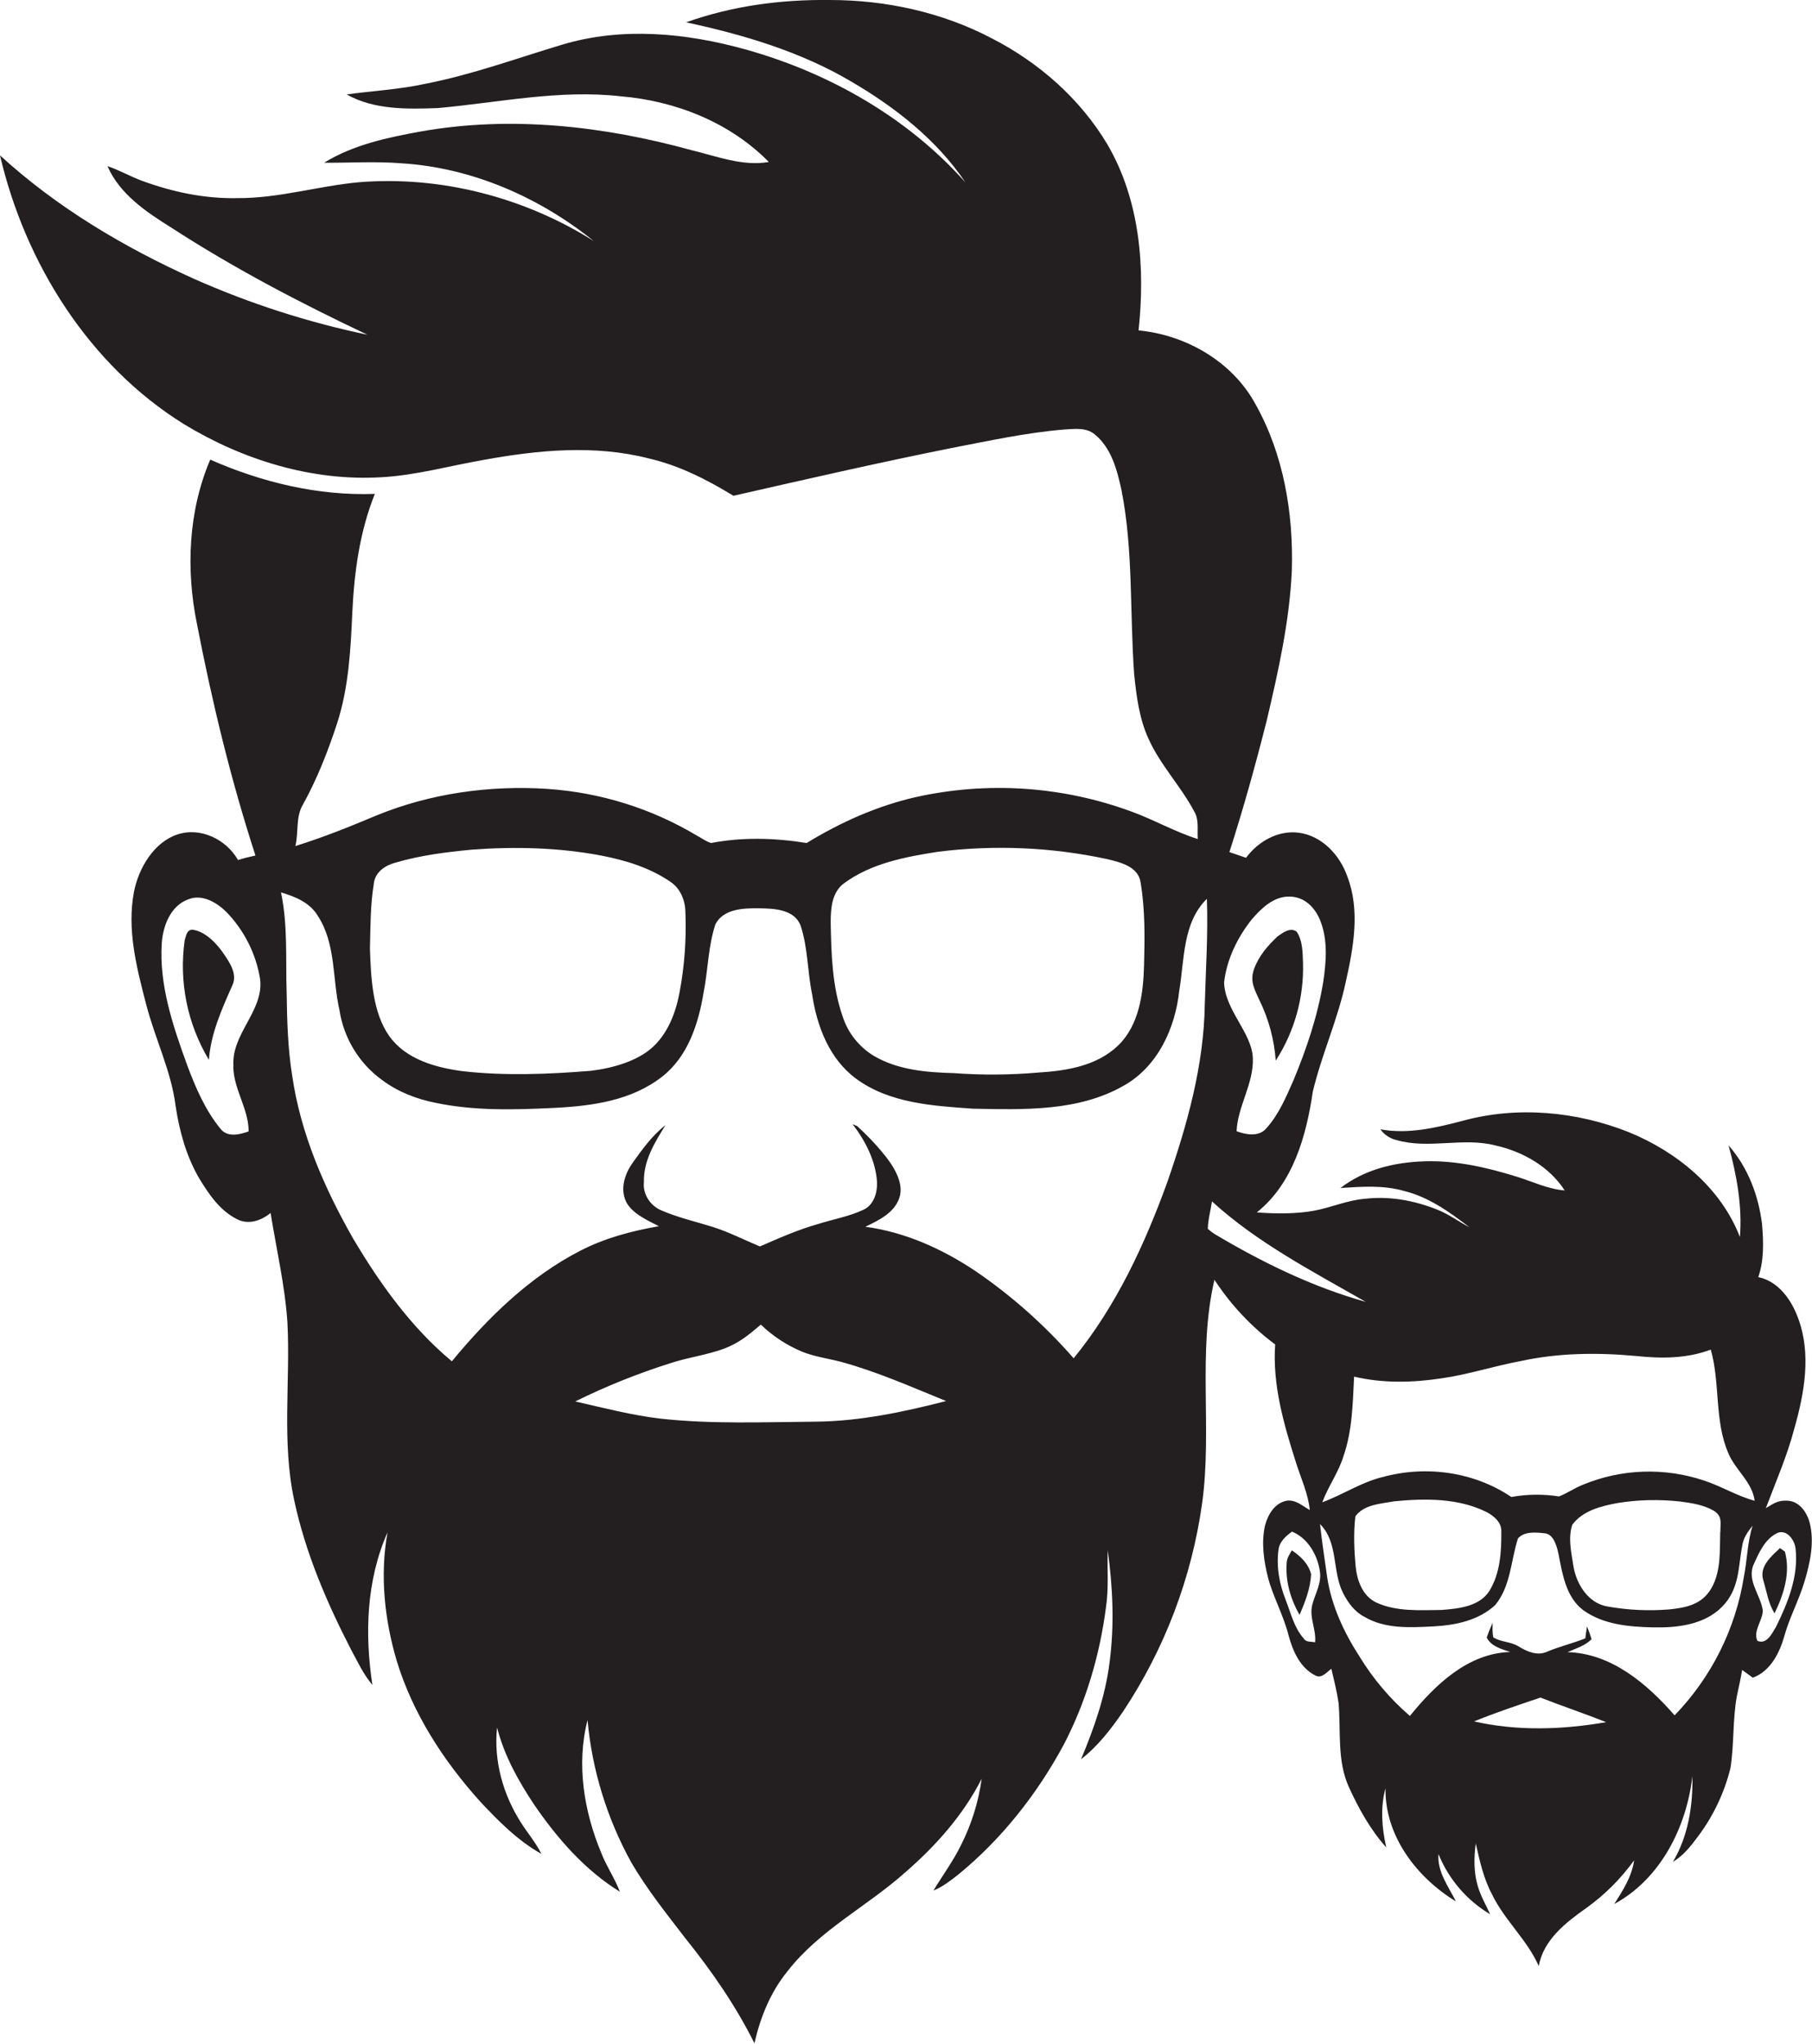 <?xml version="1.0" encoding="utf-8"?>
<!-- Generator: Adobe Illustrator 19.2.0, SVG Export Plug-In . SVG Version: 6.00 Build 0)  -->
<svg version="1.1" id="Layer_1" xmlns="http://www.w3.org/2000/svg" xmlns:xlink="http://www.w3.org/1999/xlink" x="0px" y="0px"
	 viewBox="0 0 957.6 1080" style="enable-background:new 0 0 957.6 1080;" xml:space="preserve">
<style type="text/css">
	.st0{fill:#231F20;}
</style>
<title>biseeise_Father_flat_black_logo_White_background_3fb13cb0-b444-48a1-9f81-2ed26ff243e3</title>
<path class="st0" d="M956.3,804.4c-1.5-5.3-5.3-10.8-11.2-11.3s-8.3,1.9-11.9,3.9c5.3-14,11.3-27.7,15.1-42.2
	c5.3-18.7,9-39.3,2-58.1c-3.5-9.7-10.4-19.6-21.1-21.8c3.1-8.9,2.8-18.6,2-27.9c-1.8-15.1-7.5-30.2-17.7-41.7
	c4.3,15.7,7.3,32,6,48.4c-10.1-26.1-33.3-45-58.7-55.4c-27.7-11-59-13.9-87.8-6c-14.1,3.7-28.9,7.2-43.5,4.5
	c2.1,2.9,5.1,4.9,8.6,5.7c17.1,4.9,35-1.6,52.1,2.8c14.5,3.2,28.6,11.2,36.7,23.8c-8.8-0.7-16.8-4.6-25.1-7.2
	c-15.8-4.9-32.1-8.7-48.8-8.2s-32,4.5-44.6,14.1c11.2-0.7,22.7-1.6,33.7,1.6c13,3.2,24.1,11.2,34.5,19.2c-5.8-3.1-11.2-7.1-17.4-9.5
	c-11.9-4.7-24.9-7.1-37.7-5.6c-9.3,0.7-17.9,4.6-27,6.3s-20.2,1.7-30.3,0.9c19.2-15.3,26.2-40.6,29.6-63.9
	c4.7-19.6,13.2-38.1,17.4-57.9c4.1-18.2,7.7-37.9,0.8-55.8c-4-11.4-13.6-21.7-26.1-23.1c-10.8-1.2-21.1,4.8-27.4,13.3l-8.8-3
	c7.4-23,13.9-46.4,19.8-69.8c6.1-26,12-52.3,13.2-79c0.9-30.2-4.3-61.3-19.2-87.9c-12.2-22.5-36.7-36.6-61.8-39
	c3.6-33.4,0.7-69.1-16.6-98.5c-14.3-23.9-36-43-60.7-55.7C498.1,6.5,468.2,0,438.5,0c-25.7-0.3-51.6,3.1-75.9,11.8
	c30.2,6.5,60.3,15.4,87.1,31.2C473,56.6,495,73.8,510.2,96.4C479.6,62,438,38.4,393.9,26.1c-31.3-8.7-65.2-12-96.8-2.5
	c-24,7.2-47.7,15.9-72.4,20.7c-13.7,3-27.7,3.7-41.5,5.6c14.5,8.2,32.1,7.8,48.3,7.2c32.1-2.9,64.2-9.9,96.6-6.2
	c28.9,2.4,57.7,13.8,78.2,34.7c-13.9,2.4-27.4-3-40.7-6.2C319.2,66.6,270,61,222.3,69.5c-17.6,3.2-35.6,7-51,16.5
	c13.6,0.1,27.3-0.8,40.9,0.3c37.2,2.3,72.8,17.9,101.6,41.1c-36.6-23.1-80.8-34.6-124.1-31.1c-21.5,2-42.4,8.5-64.1,8.4
	c-17.2,0.4-34.3-3.2-50.4-9.1c-6.3-2.3-12.1-5.7-18.4-7.8c6.5,14.9,20.6,24.3,33.9,32.6c33,21.4,68,39.7,103.5,56.5
	c-31.6-6.6-62.3-16.5-91.8-29.6C65.4,130.6,30,109.6,0,82.1c13.3,57,47,110.9,97.3,142.1c31.1,18.9,67.7,30.2,104.3,28
	c18.2-1,35.8-6,53.7-9.1c28.9-5.3,59-8.2,87.7-0.8c16,3.7,30.7,11.2,44.6,19.7c38.3-8.7,76.6-17.5,115.1-25.2
	c19.7-3.8,39.4-8.1,59.4-9.8c5.5-0.3,11.9-1.3,16.5,2.6c8.8,7.2,11.8,18.9,14.1,29.5c6.3,32.1,4.3,65,6.7,97.5
	c1.2,11.5,2.7,23.3,7.6,33.9c6.2,13.8,17,24.9,24.1,38.3c2.7,4.4,1.5,9.7,1.9,14.6c-12.1-3.8-23.1-10.2-35-14.5
	c-36.6-13.5-76.3-16.1-114.3-7.6c-20.4,4.7-39.6,13.3-57.4,24.2c-16.7-2.7-33.9-3.2-50.5,0c-2.7-0.8-5-2.6-7.5-3.9
	c-24-14.4-51.1-22.8-79-24.7c-30.7-2-62,2.4-90.5,14.1c-14,5.9-28.2,11.6-42.7,16.1c1.8-7.3,0-15.4,4.1-22.1
	c7.5-13.6,13.2-28.2,18-42.9c6.1-18.9,7.1-38.8,8-58.5c1-21.3,3.9-42.7,11.9-62.6c-30,1.1-59.7-6.1-87-18.1
	c-11.6,27.2-12.9,58.1-7,86.9c8,41.3,17.9,82.3,30.9,122.3c-3.1,0.7-6.2,1.4-9.2,2.4c-6.2-10.9-19.8-17.6-32.1-13.5
	s-20.4,17.6-22.9,30.3c-3.8,19.9,1.4,40.1,6.4,59.3s13.2,35.1,15.6,53.8c2,13.3,5.6,26.5,12.4,38.2c5.1,8.4,11,17.2,20.1,21.7
	c5.9,3.1,12.8,0.8,17.7-3.3c3.1,19.3,7.6,38.4,8.9,57.9c1.6,31.3-3.1,63.1,3.6,94c5.9,27.6,17.1,53.8,30,78.8
	c3.5,6.4,6.5,13.1,11.3,18.7c-4.1-26.9-3.2-55.3,8-80.6c-4.1,22.6-1.6,45.9,4.8,67.7c8.5,28,24.8,53.1,44.3,74.7
	c9.6,10.3,19.9,20.6,32.2,27.5c-2.9-5.9-7.2-10.9-10.7-16.4c-9.5-14.8-14.6-32.8-12.7-50.4c3.7,14.7,11.2,28.2,19.6,40.8
	c12.2,17.8,26.8,34.6,45.3,46c-2.7-7.1-7.1-13.4-9.8-20.4c-9.2-22-13.3-46.9-7.3-70.3c2.4,26.4,10.3,52,23.1,75.2
	c8.3,14.2,18.6,27.1,28.6,40.1c13.9,17.3,26.6,35.6,36.5,55.5c3.1-13.7,8.5-27.1,17.5-38.1c16.9-21.8,42.2-34.3,62.4-52.4
	c16.1-14,30.5-30.2,40.2-49.3c-1.7,12.3-5.4,24.2-11,35.2c-4.1,8.4-9.7,15.9-14.5,23.9c4.9-2,9.1-5.3,13.3-8.6
	c22.8-18.7,41.4-42.3,55.4-68.2c11.9-22.7,19.2-47.6,22.5-73c1.5-10,0.6-20.1,0.9-30.1c2.7,19.6,3.6,39.5,1,59.2
	c-2.2,17.8-8.2,34.9-15.1,51.3c8.9-6.9,15.9-16,22.2-25.2c22-33.1,36.3-70.7,41.8-110.1c5.4-39.2-2.5-79.3,6.5-118.1
	c8.6,13.2,19.5,24.8,32.1,34.2c-1.5,21.4,4.6,42.3,11,62.4c2.6,8.3,6.4,16.3,7.3,25.1c-3.8-2.1-7.6-5.7-12.3-4.9
	c-6.3,1.2-9.9,7.4-11.4,13.2c-2,9.2-0.6,18.7,1.7,27.7s8.2,19.9,10.8,30.3c2.2,8.2,6.1,17.1,14.1,21.1c3.3,1.9,6.1-1.8,8.5-3.5
	c1.4,6,2.9,11.9,3.8,18c1.3,14.8-0.9,30.4,5.4,44.4c5.2,11.4,11.4,22.6,19.8,32c-2.3-10.3-3.2-21-0.4-31.3
	c-0.4,25.2,16.5,47.2,37.2,59.8c-4-8-9.9-15.6-9.2-25c5.4,13.3,15,24.5,27.3,31.8c-2.2-4.9-5-9.6-6.5-14.8
	c-2.2-7.3-2.1-15.1-1.1-22.6c2.1,9.2,4.1,18.5,8.6,26.9c6.6,13.7,18.6,24,24.7,37.9c2.5-14,14.4-23.1,25.3-30.8
	c9.7-7,18.1-15.4,25.1-25.1c-1.2,8.6-6,16-10.5,23.1c24.5-13.3,38.2-40.6,41.3-67.6c0.3,15.6-2.2,31.7-10.3,45.3
	c5.3-3.1,9.2-8,12.8-12.8c8.3-10.9,14.3-23.4,17.6-36.7c2-12.6,1.1-25.5,3.4-38.1c1-4.6,2-9.2,2.8-13.8l5.6,4.1
	c9.4-3.4,14.3-13.3,16.8-22.4s7.6-18.6,10.5-28.3S959.1,815,956.3,804.4z M123.3,563.6c0.1,12,8.1,22.3,8.1,34.3
	c-4.7,1.7-11.2,3.3-14.8-1.3c-8-9.7-13.1-21.5-17.5-33.2c-7.6-20.9-15.1-42.7-13.6-65.2c0.7-9.1,4.7-19.5,13.9-22.9
	c7.3-3,15,1.5,20.2,6.6c9.5,9.8,15.8,22.3,17.9,35.8c1.8,16.8-15.5,28.8-14.1,45.9L123.3,563.6z M761.8,728.4
	c14.1-2,27.7-6.5,41.7-9.1c20.1-4.4,40.8-4.6,61.2-2.7c13.2,1.4,26.9,1.4,39.4-3.4c5.1,17.9,1.8,37.5,9.3,54.8
	c3.7,8.9,12.6,15.1,13.9,25.1c-9.3-2.5-17.6-7.7-26.8-10.7c-20.9-7-43.6-6.2-63.9,2.2c-4.4,1.7-8.3,4.5-12.7,6.2
	c-8.4-1.3-16.9-1.2-25.2,0.3c-19.7-13.3-45-16.8-67.8-10.6c-11.4,2.7-21.2,9.4-32.1,13.4c3.1-8.4,8.6-15.8,11.2-24.4
	c4.7-13.5,4.9-27.9,5.6-42C730.9,731.1,746.6,730.7,761.8,728.4z M909.1,809.5c-0.3,9.9,0.5,20.7-4.6,29.7s-13.9,10.4-22.2,11.3
	c-10.9,0.9-21.8,0.4-32.6-1.5c-10.3-1.6-16.7-11.9-18.2-21.5c-1.1-7.1-2.9-14.7-0.6-21.7c5.5-7.5,15.3-9.9,23.9-11.5
	c11-1.8,22.1-2,33.2-0.8c5.9,0.8,12.1,1.7,17.4,4.7s3.6,7.3,3.8,11.2L909.1,809.5z M787,840.9c-5.4,8.2-16.3,9.2-25.2,9.9
	c-11.5,0.1-23.7,1-34.4-3.9c-7.4-3.5-10.3-11.8-11-19.4s-1.2-17.5-0.1-26.2c4.6-6.3,13.4-6.6,20.4-7.9c16.4-1.6,34-1.8,49,5.7
	c3.9,2.1,8,5.5,7.7,10.4C793.5,820.2,792.8,831.6,787,840.9z M661.6,485.8c5.1-5.9,11.5-12.1,19.8-12s13.6,6,16.3,12.6
	c4.1,10.3,3.2,21.8,1.6,32.5c-2.9,17.8-8.7,35-15.6,51.7c-4,9-7.8,18.3-14.5,25.7c-3.9,4.6-10.7,3.4-15.7,1.5
	c0.6-13.3,9.1-25.1,8.6-38.6s-14.7-25.2-15.2-40C648.3,506.9,654,495.3,661.6,485.8z M445.9,466.9c14.4-10.7,32.6-14.1,50-16.8
	c29.7-3.7,59.9-2.4,89.2,3.9c7,1.7,16.6,3.9,17.7,12.5c2.4,14.4,2.2,29.2,1.8,43.7s-2.4,31.3-13.6,42.2s-27.4,13.5-42.3,14.4
	c-14.9,1.3-29.8,1.4-44.7,0.3c-14.3-0.4-29.3-1.6-42-9c-7.9-4.7-13.9-12.2-16.7-21c-5.5-15.8-6-32.9-6.3-49.5
	C439,480.3,439.5,471.7,445.9,466.9z M197.6,466.6c0.8-5.8,6-9.3,11.3-10.7c13.2-3.9,26.9-5.6,40.6-6.9c22.7-1.7,45.7-1.1,68.1,3.1
	c12.9,2.5,25.8,6.4,36.7,13.9c5.1,3.4,7.7,9.4,7.9,15.5c0.6,14.4-0.4,28.9-3.1,43.1c-2,10.6-6.1,21.4-14.2,28.8
	s-21.1,11.1-32.8,12.5c-22.5,1.8-45.1,2.7-67.5,0.2c-14.3-1.9-30.1-6.2-38.9-18.6s-9.7-30.6-10.2-46.4c0.3-11.5,0.2-23.1,2.1-34.4
	L197.6,466.6z M430.9,751.3c-27.2,0.2-54.6,1.4-81.8-1.6c-15.3-1.8-30.2-5.7-45.1-9.1c16.4-8.1,33.4-14.9,50.9-20.4
	c8.9-2.9,18.4-4.1,27.2-7.3s13.9-7.8,20-12.9c6.2,6,13.5,10.8,21.5,14.2c6.8,2.8,14.2,3.7,21.3,5.6c18.9,5.2,36.9,13.2,55.1,20.6
	C477.4,746.2,454.3,751.1,430.9,751.3z M636.7,530.9c-0.5,32.2-9.3,63.5-19.8,93.8c-12,33.1-27.1,65.7-49.5,93.1
	c-15.3-17.5-32.7-33-51.9-46.1c-17.5-11.7-37.2-20.6-58.2-23.4c7.1-3.4,15.3-7.3,18-15.3s-3.4-17.4-8.9-23.9c-4.1-5-8.6-9.6-13.4-14
	l-2.4-1c6.8,8.9,12.2,19.4,12.9,30.7c0.2,5.6-1.8,12.2-7.4,14.6c-7.5,3.5-15.7,4.9-23.6,7.4c-10.7,3-20.8,7.5-30.9,11.9
	c-8.4-3.5-16.6-7.7-25.2-10.4s-18.4-4.9-27.2-8.8c-5.7-2.5-9.6-8.6-8.9-14.9c-0.3-11.1,5.7-20.9,11.4-30c-7,5.4-12.2,12.7-17.3,19.8
	c-4,5.6-6.6,13.1-3.9,19.8s11.1,10.4,17.7,13.8c-14.4,2.5-28.7,6.3-41.8,13.1c-26.7,13.8-48.6,35.3-67.6,58.3
	c-21.5-17.9-38-41-52.2-64.9c-15.2-26.7-27.8-55.5-32.2-86.2c-2.3-14.3-2.7-28.9-2.9-43.4c-0.6-17.8,0.7-35.8-3-53.3
	c7.4,2.2,15.2,5.3,19.4,12.3c9.7,14.8,7.7,33.3,11.5,49.9c2.3,14.9,10.4,28.2,22.6,37c8.3,6.2,18.1,10,28.2,12
	c20.5,4.3,41.6,3.7,62.3,2.7s41.2-3.9,57.4-16.5c13.6-10.6,19.2-27.9,21.9-44.3c2.4-12,2.4-24.6,6.3-36.3c4.3-8.2,14.9-8.5,23-8.4
	s18.9,0.5,22.1,9.4c3.8,11.7,3.5,24.2,6,36.1c2.5,16.8,9.1,34.2,23.3,44.6c17.7,13,40.6,14.3,61.7,15.8c26.9,0.5,55.8,1.6,79.9-12.3
	c17.8-10.1,27-30.3,29.1-50c2.8-16.5,1.7-35.9,14.6-48.6C638.5,493.7,637.2,512.3,636.7,530.9z M642,652.2c-1.3-0.8-2.5-1.8-3.7-2.8
	c0.1-4.9,1.5-9.7,2.2-14.5c24,21.9,53.2,37,81.3,53.1C693.6,680.1,667,667.1,642,652.2z M693.5,848.1c-1.7,6.7,2.2,13.1,1.5,19.8
	c-2.1-0.5-4.8,0.1-6-2c-5.1-5.7-6.8-13.4-9.5-20.3c-3.4-8.5-5.1-17.8-3.8-26.9c0.6-4.1,3.9-7,7.1-9.3c8.3,3.4,13.4,12.2,14.7,20.8
	C698.6,836.5,695,842.2,693.5,848.1z M779,909.7c11.5-4.7,23.3-8.6,35.1-12.6c11.5,4.5,23.2,8.4,34.7,13
	C825.7,914.1,801.9,914.9,779,909.7z M885,906.5c-14.5-16.6-33.4-32.8-56.6-33.4c4.4-2,9.3-3.3,12.7-6.9c-0.7-2.3-1.5-4.5-2.4-6.7
	c-0.4,2.1-0.6,4.2-0.9,6.3c-6.7,2.7-13.7,4.3-20.3,7.1c-5.1,2.3-10.5-0.1-14.9-2.8s-9.3-2.2-13.4-4.8c-0.6-2.5-0.4-5.1-0.4-7.7
	c-1.1,2.5-2.2,5.1-3.1,7.8c2.4,4.7,7.7,6,12.4,7.6c-22.4,0.7-39.7,17.4-53,33.8c-10.5-9-19.5-19.7-26.7-31.5
	c-8.2-12.7-14.7-26.7-17-41.7c-1.3-9.4-2.8-18.8-3.8-28.2c9.8,9.8,6.3,24.9,12.2,36.5c2.6,5.1,6.2,10,11.4,12.6
	c10.9,6.4,24,5.6,36.1,5s24-3.2,32.8-11.2c8.3-9.9,8.3-23.5,12.1-35.3c3.4-3.9,9.6-3.2,14.3-2.7s6.4,7.2,7.3,11.8
	c2,10.3,4,22.1,12.9,28.8c10.5,7.6,24,8.8,36.6,9.1s27.2-1.2,36.7-10.8s8.5-21.1,10.7-32.1c0.5-4.2,2.9-7.6,5.5-10.8
	c-2.8,8.8-2.8,18-4.6,27C917.2,860.9,904.4,886.4,885,906.5z M938.6,859.7c-2.1,3.4-4.9,9.6-9.9,7.4c-2.3-5.5,2.8-10.5,2.9-16
	c-1.1-8.1-8.5-15.8-4.9-24.2c2.9-6.4,6.1-13.9,12.9-16.9c4.9-1.7,8.8,3.9,9.3,8.3C950.6,832.8,944.9,846.9,938.6,859.7z"/>
<path class="st0" d="M101.7,491.3c-3,0-3.4,3.4-4.1,5.6c-3.1,21.9,1.4,44.2,12.8,63.2c1-13.9,6.8-26.8,12.4-39.4
	c2.8-5.9-1.4-12-4.6-16.7S109,492.3,101.7,491.3z"/>
<path class="st0" d="M674.2,560.5c10-15.5,15-33.6,14.4-52c-0.2-5.4-0.2-11.4-3.3-16.1c-3.3-2.6-7.4,0.5-10.2,2.5
	c-5.2,4.9-10,10.5-12.4,17.3c-2.4,6.8,0.7,11.3,2.9,16.4C670.5,538.6,673.4,549.4,674.2,560.5z"/>
<path class="st0" d="M682.7,819.3c-1.1,2-2.6,4-2.7,6.5c-0.8,9.6,2,19.3,6.8,27.6c2.9-6.8,5.7-13.9,6.1-21.4
	C691.6,826.4,687.2,822.3,682.7,819.3z"/>
<path class="st0" d="M940.7,818.1c-4.6,4.3-11,9.7-8.9,16.8s2.7,12.3,6,17.7c4.9-10.1,8.5-21.4,5.5-32.6L940.7,818.1z"/>
</svg>

